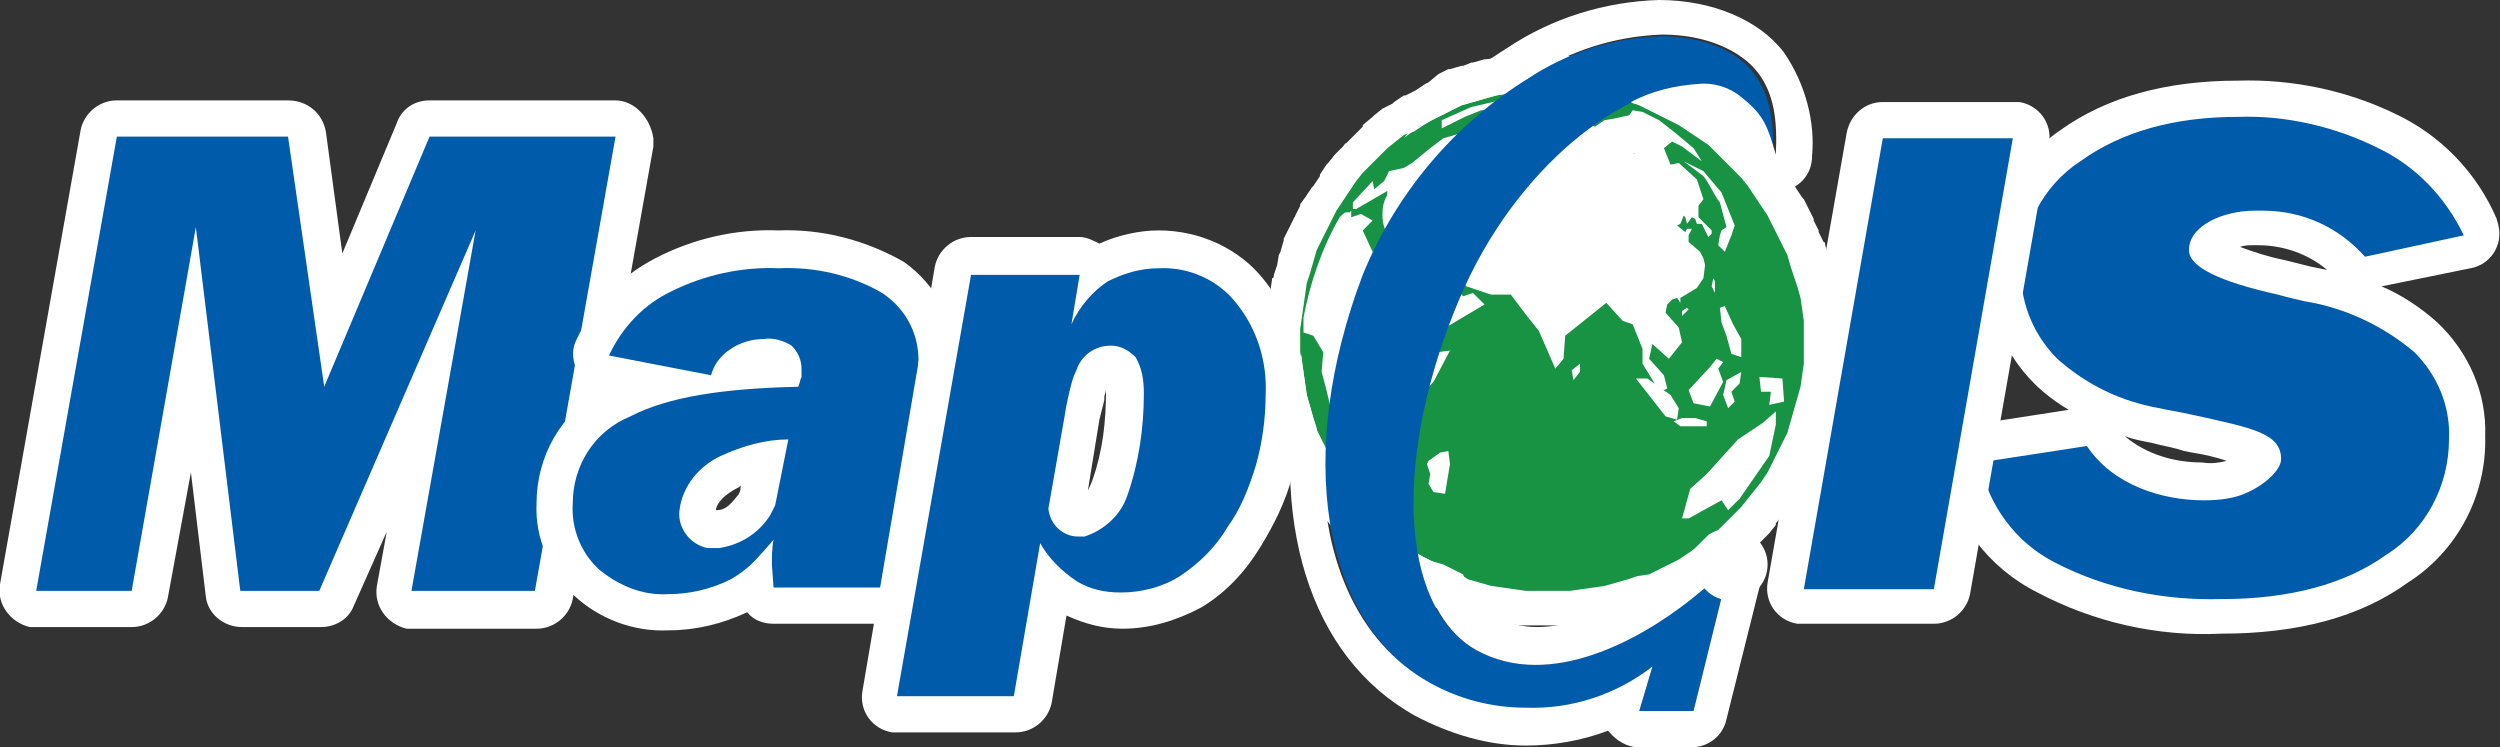 <?xml version="1.0" encoding="utf-8"?>
<!-- Generator: Adobe Illustrator 25.0.0, SVG Export Plug-In . SVG Version: 6.00 Build 0)  -->
<svg version="1.1" id="图层_1" xmlns="http://www.w3.org/2000/svg" xmlns:xlink="http://www.w3.org/1999/xlink" x="0px" y="0px"
	 viewBox="0 0 151.9 45.4" style="enable-background:new 0 0 151.9 45.4;" xml:space="preserve">
<rect x="0" y="0" width="151.9" height="45.4" fill="#333333" stroke="none"/>
<style type="text/css">
	.st0{fill:#FFFFFF;}
	.st1{fill-rule:evenodd;clip-rule:evenodd;fill:#005BAB;}
	.st2{fill-rule:evenodd;clip-rule:evenodd;fill:#189243;}
</style>
<g>
	<circle class="st0" cx="93" cy="19.3" r="11.8"/>
	<path class="st1" d="M25,37c-0.3,0-0.6-0.2-0.8-0.4C24,36.4,23.9,36,24,35.7l2.2-12.5l-5.7,13.1c-0.2,0.4-0.6,0.7-1,0.7h-4.9
		c-0.6,0-1-0.4-1.1-1l-1.8-14.8L9.1,36.1C9,36.6,8.5,37,8,37H2.2c-0.3,0-0.6-0.1-0.8-0.4c-0.2-0.2-0.3-0.6-0.2-0.9L6,8.2
		c0.1-0.5,0.5-0.9,1.1-0.9h10.4c0.6,0,1,0.4,1.1,1l1.6,11.3L25.1,8c0.2-0.4,0.6-0.7,1-0.7h11.3c0.3,0,0.6,0.2,0.8,0.4
		c0.2,0.2,0.3,0.6,0.2,0.9l-4.9,27.5c0,0.5-0.5,0.9-1,0.9H25z"/>
	<path class="st0" d="M37.4,8.3L37.4,8.3 M37.4,8.3l-4.9,27.6H25L28.9,14l-9.5,21.9h-4.8l-2.7-22.1L8,35.9H2.2L7.1,8.3h10.4
		l2.2,15.2l6.4-15.2H37.4 M37.4,6.1H26.1c-0.9,0-1.7,0.5-2,1.4l-3.3,7.9l-1-7.4c-0.2-1.1-1.1-1.9-2.3-1.9H7.1c-1.1,0-2,0.8-2.2,1.8
		L0,35.5c-0.2,1.2,0.6,2.3,1.8,2.6c0.1,0,0.3,0,0.4,0H8c1.1,0,2-0.8,2.2-1.8l1.4-7.6l0.9,7.5c0.1,1.1,1.1,1.9,2.2,1.9h4.8
		c0.9,0,1.7-0.5,2-1.3l2-4.5l-0.6,3.3c-0.2,1.2,0.6,2.3,1.8,2.6c0.1,0,0.3,0,0.4,0h7.5c1.1,0,2-0.8,2.2-1.8l4.9-27.5
		c0-0.2,0-0.3,0-0.5C39.5,7.1,38.5,6.1,37.4,6.1L37.4,6.1L37.4,6.1z"/>
	<path class="st1" d="M134.9,37.5c-3.7,0.1-7.3-0.7-10.6-2.4c-2.7-1.4-4.6-3.9-5.2-6.9c-0.1-0.3,0-0.6,0.2-0.8
		c0.2-0.2,0.4-0.4,0.7-0.5l6.6-1h0.2c0.4,0,0.7,0.2,0.9,0.5c1.4,2.1,4.1,2.8,6.2,2.8c0.8,0,1.6-0.1,2.3-0.4c0.5-0.2,1-0.6,1.4-1
		c-0.1-0.5-1.3-0.8-3.9-1.4l-0.5-0.1c-0.6-0.1-1.2-0.2-1.6-0.3H131c-2.5-0.5-4.8-1.6-6.7-3.3c-1.6-1.6-2.5-3.7-2.5-6
		c-0.1-3.1,1.5-6,4-7.7c2.6-2,6-2.9,10.2-2.9c3.1-0.1,6.2,0.6,9,2c2.5,1.2,4.5,3.3,5.7,5.8c0.1,0.3,0.1,0.6-0.1,0.9
		c-0.2,0.3-0.4,0.5-0.7,0.6l-6.1,1.3h-0.2c-0.3,0-0.7-0.2-0.9-0.4c-1.1-1.5-2.9-2.2-5.4-2.4c-0.1,0-0.3,0-0.4,0
		c-1.5,0-2.9,0.7-2.9,1.4l0,0c0,0,0.6,0.7,4.6,1.7l0.8,0.2l0.8,0.2c2.6,0.5,5.1,1.6,7.2,3.4c1.7,1.6,2.6,3.8,2.5,6.1
		c0,3.2-1.6,6.2-4.2,7.9C142.9,36.6,139.3,37.5,134.9,37.5z"/>
	<path class="st0" d="M136,7.1c2.9-0.1,5.9,0.6,8.5,1.9c2.3,1.1,4.1,3,5.2,5.3l-6,1.3c-1.6-1.8-3.8-2.8-6.2-2.8c-0.2,0-0.3,0-0.5,0
		c-1.9,0-4,0.9-4,2.4c0,1,1.8,1.9,5.4,2.7c0.7,0.2,1.2,0.3,1.6,0.4c2.5,0.4,4.8,1.5,6.7,3.1c1.4,1.4,2.2,3.3,2.1,5.3
		c0,2.8-1.4,5.5-3.8,7c-2.5,1.8-5.9,2.7-10,2.7c-3.5,0.1-7-0.6-10.1-2.2c-2.4-1.2-4.1-3.5-4.6-6.1l6.5-1c1.6,2.4,4.6,3.3,7.1,3.3
		c0.9,0,1.9-0.1,2.7-0.5c0.9-0.4,2-1.3,2-2c0-1.6-1.8-1.9-5.4-2.7c-0.9-0.2-1.6-0.3-2-0.4c-2.3-0.4-4.4-1.4-6.2-3
		c-1.4-1.4-2.2-3.3-2.2-5.2c0-2.7,1.3-5.3,3.6-6.8C128.9,8,132.1,7.1,136,7.1 M136,4.9c-4.4,0-8,1-10.8,3c-2.8,1.9-4.5,5.2-4.4,8.6
		c0,2.6,1,5,2.8,6.8c0.6,0.6,1.4,1.2,2.1,1.6l-5.8,0.9c-0.6,0.1-1.1,0.4-1.4,0.9s-0.5,1.1-0.4,1.7c0.6,3.3,2.7,6.1,5.7,7.6
		c3.4,1.8,7.3,2.7,11.2,2.5c4.6,0,8.4-1,11.3-3.1c3-1.9,4.8-5.3,4.7-8.9c0.1-2.6-1-5.1-2.9-6.9c-1-0.9-2.2-1.7-3.4-2.2l5.4-1.1
		c1.2-0.2,2-1.4,1.7-2.6c0-0.1-0.1-0.3-0.1-0.4c-1.2-2.8-3.4-5.1-6.2-6.4C142.6,5.5,139.3,4.8,136,4.9L136,4.9z M136.1,15
		c0.3-0.1,0.5-0.1,0.8-0.1h0.3c1.5,0,3,0.5,4.2,1.5l-1-0.2l-0.8-0.2l-0.8-0.2C137.8,15.6,136.9,15.3,136.1,15L136.1,15z M133.8,28.1
		c-1.7,0-3.4-0.5-4.7-1.6c0.5,0.2,1.1,0.3,1.6,0.4l0.4,0.1c0.4,0.1,1,0.2,1.6,0.4l0.5,0.1c0.7,0.1,1.5,0.3,2.1,0.5
		C134.9,28.1,134.4,28.2,133.8,28.1z"/>
	<path class="st2" d="M89.9,16c-0.1,0-0.2,0-0.3-0.1l-0.9-0.3c-0.5-0.2-0.9-0.7-0.7-1.3l0.2-0.8l0.3-1.3c0.1-0.5,0.6-0.9,1.1-0.9
		h0.8c0.3,0,0.6,0.1,0.8,0.4c0.2,0.3,0.3,0.6,0.2,0.9L91,14.3v0.6c0,0.4-0.1,0.7-0.4,0.9C90.4,15.9,90.1,16,89.9,16z"/>
	<path class="st0" d="M90.2,12.5L90.2,12.5 M90.2,12.5l-0.3,1.6v0.8L89,14.6l0.2-0.8l0.3-1.3H90.2 M90.1,10.3h-0.8
		c-1,0-1.9,0.7-2.2,1.8L87,13.4l-0.2,0.7c-0.2,1.1,0.4,2.2,1.5,2.6l0.9,0.3c1.2,0.4,2.4-0.3,2.8-1.4c0.1-0.2,0.1-0.5,0.1-0.7v-0.5
		l0.2-1.3c0-0.2,0.1-0.3,0.1-0.5C92.4,11.3,91.4,10.3,90.1,10.3C90.2,10.3,90.2,10.3,90.1,10.3L90.1,10.3z"/>
	<path class="st2" d="M93.5,37h-0.7h-0.1l-1.4-0.2l-0.7-0.1L90,36.5l-0.7-0.2L88.5,36l-1.3-0.5h-0.1l-1.2-0.7l-0.6-0.4L84.7,34
		l-0.6-0.4L83.5,33l-1-0.9L82.4,32l-0.5-0.5L81,30.4l-0.4-0.6l-0.4-0.7l-0.7-1.2c0,0,0-0.1-0.1-0.1L79,26.5l-0.3-0.7v-0.1L78.5,25
		l-0.2-0.6v-0.1l-0.1-0.7l-0.1-0.8L78,21.4v-0.1V20v-0.1l0.1-1.3l0.1-0.7l0.1-0.7v-0.1l0.2-0.6l0.2-0.6v-0.1l0.2-0.7l0.6-1.3
		l0.4-0.7l0.3-0.6l0.4-0.6l0.4-0.6l0.4-0.6l0.9-1.1l0.1-0.1l1-0.9L84,8l0.6-0.4l0.6-0.4l0.7-0.4L87.1,6h0.1l1.2-0.5l0.7-0.3L89.9,5
		l0.7-0.2l0.8-0.2l0.6,0l0.7-0.1h0.8h1.4h0.7l1.5,0.2l0.7,0.1L98.5,5l0.7,0.2l0.7,0.3l1.3,0.5l0.7,0.4l0.6,0.3l0.6,0.4l1.2,0.8
		l0.1,0.1l0.5,0.5l1,1l0.1,0.1l0.9,1l0.1,0.1l0.4,0.6l0.4,0.5l0.1,0.1l0.4,0.6l0.7,1.2l0.3,0.7l0.3,0.7v0.1l0.4,1.3l0.2,0.7l0.2,0.7
		l0.1,0.8l0.1,0.8l0.1,1.4V21l-0.1,1.4l-0.1,0.7l-0.1,0.7v0.1l-0.3,1.3l-0.4,1.4v0.1l-0.3,0.6l-0.3,0.7l-0.4,0.6l-0.3,0.6l-0.4,0.7
		l-0.1,0.1l-0.4,0.6l-0.4,0.5l-0.5,0.6l-0.5,0.6L106,32l-1,0.9l-0.6,0.5l-0.1,0.1l-1.1,0.8l-0.6,0.4l-0.7,0.4l-0.7,0.3L100,36
		l-0.7,0.2l-0.7,0.2l-0.7,0.2l-0.7,0.2L95.8,37h-0.1H95H93.5z M104.7,29.2c0.1,0,0.2,0,0.4,0.1l1.3-1.9l0,0L104.7,29.2z M84.2,29.2
		l0.1-0.1l0.1-0.1v-0.5c0-0.2,0.1-0.4,0.2-0.6l0.3-0.4l-0.1-0.7l-0.3-1.3c-0.1-0.4,0-0.7,0.3-1l1.7-1.8l0,0
		c-0.3-0.1-0.6-0.3-0.8-0.6l-0.2-0.5l-0.3-0.7l-0.6-1.3c-0.1-0.1-0.1-0.3-0.1-0.4l-0.2-2.5c-0.1,0-0.1-0.1-0.1-0.1L84,16.5
		c-0.2,0.1-0.4,0.2-0.6,0.1c-0.1,0-0.2,0-0.3,0c-0.3-0.1-0.6-0.3-0.7-0.7L82,14.8c-0.7,1.5-1.2,3.1-1.6,4.7l0,0
		c0.2,0.1,0.4,0.3,0.5,0.5l0.6,1c0.1,0.2,0.2,0.4,0.1,0.6l-0.1,1c0.3,1.3,0.6,2.5,0.9,4L84.2,29.2z M92.2,16.8
		c0.4,0,0.7,0.2,0.9,0.5l0.9,1.2l0.8,1l0.1,0.2l2.5-2c0.5-0.4,1.1-0.3,1.5,0.1l0.7,0.9l0.3,0.1c0.2,0.1,0.4,0.2,0.5,0.3
		c0-0.1,0-0.1,0-0.2l0.1-0.5c0.1-0.2,0.2-0.3,0.3-0.5l0.3-0.3c0.2-0.2,0.4-0.3,0.6-0.3l0.4-0.1l0.5-0.3l0.1-0.3l0.1-0.5V16v0
		l-0.6-0.5c-0.2-0.2-0.3-0.4-0.3-0.7l-0.2-0.2c-0.3-0.2-0.5-0.6-0.4-1c0-0.3,0.1-0.5,0.3-0.7v-0.1c0.1-0.3,0.4-0.6,0.7-0.7
		c0.1,0,0.1,0,0.2,0c0-0.1,0-0.1,0.1-0.2l-0.1-0.4L102,11l0,0c-0.5,0-0.8-0.3-1-0.7l-0.4-1c-0.1-0.3-0.1-0.7,0.1-1l-0.2-0.1L99.8,8
		c-0.1,0.1-0.2,0.1-0.4,0.2l-0.9,0.2l-0.6,0.1l-0.7,0.2c-0.1,0-0.2,0-0.3,0.1c-0.2,0-0.4-0.1-0.6-0.2l-0.1-0.1L96,8.4L95.1,9
		c-0.2,0.1-0.4,0.2-0.6,0.2h-0.1h-0.3L94,9.3c-0.2,0.2-0.5,0.3-0.7,0.3H92c-0.2,0.3-0.5,0.4-0.9,0.4H91c-0.4,0-0.8-0.3-0.9-0.6
		L89.9,9l-1.8,0.6L87.5,10l-1.1,0.9c0,0-0.1,0.1-0.2,0.1l-0.5,0.3c-0.1,0.1-0.2,0.1-0.3,0.1h-0.1c0.1,0.2,0.1,0.4,0.1,0.6l-0.1,1
		l0.2,0.1l0.2,0.1c0.5,0.2,1,0.5,1.4,0.9s0.4,1,0.1,1.4l-0.5,0.8v0.1l0.6,2.9l0.9-0.5l-0.9-1.1c-0.3-0.3-0.3-0.8-0.1-1.1l0.2-0.5
		c0.2-0.3,0.5-0.6,0.8-0.6h0.2c0.3,0,0.6,0.1,0.8,0.4l0.8,0.9l1.1,0.3L92.2,16.8z"/>
	<path class="st0" d="M94.9,5.5h0.7l0.7,0.1L97,5.7l0.7,0.1L98.3,6L99,6.2l0.6,0.2l0.6,0.3l0.6,0.3l0.6,0.3l0.6,0.3l0.6,0.4l0.6,0.4
		l0.6,0.4l0.5,0.5l0.5,0.5l0.5,0.5l0.5,0.5l0.4,0.5l0.4,0.6l0.4,0.6l0.4,0.6l0.3,0.6l0.3,0.6l0.3,0.6l0.3,0.6l0.2,0.7l0.2,0.6
		l0.2,0.6l0.2,0.7l0.1,0.7l0.1,0.7V20v0.7v0.7v0.7l-0.1,0.7l-0.1,0.7l-0.2,0.7l-0.2,0.7l-0.2,0.7l-0.2,0.7l-0.3,0.6l-0.3,0.6
		l-0.3,0.6l-0.3,0.6l-0.4,0.6l-0.4,0.5l-0.4,0.5l-0.4,0.5l-0.5,0.5l-0.5,0.5l-0.5,0.5l-0.5,0.5l-0.6,0.4l-0.6,0.4L102,34l-0.6,0.3
		l-0.6,0.3l-0.6,0.3L99.5,35l-0.6,0.2l-0.7,0.2l-0.7,0.2l-0.7,0.1l-0.7,0.1l-0.7,0.1h-0.7h-1.3h-0.7L92,35.8l-0.7-0.1l-0.7-0.1
		l-0.7-0.2l-0.7-0.2L88.9,35l-0.6-0.3l-0.6-0.3L87,34.1l-0.6-0.3l-0.6-0.4L85.3,33l-0.5-0.4l-0.5-0.5l-0.5-0.5l-0.5-0.5l-0.5-0.5
		l-0.4-0.5L82,29.6l-0.4-0.5l-0.4-0.6l-0.3-0.6l-0.3-0.6l-0.3-0.6L80,26.1l-0.2-0.7l-0.2-0.7L79.4,24l-0.1-0.7l-0.1-0.7l-0.1-0.7
		L79,21.4V20l0.1-0.7l0.1-0.7l0.1-0.7l0.1-0.7l0.2-0.6l0.2-0.7l0.2-0.7l0.3-0.6l0.3-0.6l0.3-0.6l0.3-0.6l0.4-0.6l0.4-0.6l0.4-0.6
		l0.4-0.5l0.5-0.5l0.5-0.5L84.3,9l0.5-0.4l0.5-0.4L85.9,8l0.6-0.4L87,7.3L87.6,7l0.6-0.3l0.6-0.3l0.7-0.2L90.2,6l0.7-0.2l0.7-0.1
		l0.7-0.1L93,5.5h0.7L94.9,5.5 M87.6,7.8L89,7.1l1-0.4l2-0.2l0.6-0.3l0.9-0.4L92,5.9l-2.6,0.6l-1.8,0.8V7.8 M96.9,7.7l-0.3-0.2
		l-0.9-0.3L94.5,8l-0.7-0.1l-0.5,0.5h-1.9l-0.3,0.4l-0.5-1h-0.8l-2.1,0.6L86.9,9l-1.1,0.9l-0.5,0.3l-0.9,0.2L84.1,11l-0.6,0.5
		L83.4,11l-1.2,1.3v0.4h0.2l1.9-1.1l-0.2,1.9L85,14c0.5,0.2,1,0.5,1.4,0.8l-0.6,0.9l-0.9-0.1l-0.8-0.8l-0.7,0.5L82.8,14l0.6-0.6
		L82.7,13l-0.6,0.2v-0.4L82,12.9c-0.1,0-0.1,0-0.2,0s-0.2,0.1-0.4,0.3c-1.1,1.9-1.8,4-2.2,6.1v0.9l0.6,0.2l0.6,1l-0.1,1.2
		c0.4,1.4,0.7,2.8,0.9,4.2l2.5,4l0.8,0.3l0.4-0.2l0.2-0.7v-0.5l0.2-0.4v-0.8l0.5-0.8l-0.1-1.2l-0.4-1.4l1.8-1.9l1-1.9l-1.6,0.2
		L86.3,21l-0.4-0.8l-0.6-1.3l-0.2-2.6l0.4,0.2l0.6,3.5l0.4,0.7l3.7-2.2l-0.7-0.7L88.9,18l-1-1.2l0.2-0.5l1,1.1l1.5,0.5h1.2l0.9,1.2
		l0.8,1l1,2.3l0.5-0.6l0.1-1.4l2.5-2l1,1.1l0.6,0.2l0.6,1.5v0.9l0.8,1.3l0.5,0.3l0.2-0.1l-0.2-0.8l-0.9-1l0.2-0.9l1,0.9l0.8-1
		l-0.2-0.9l-0.8-0.9l0.1-0.5l0.3-0.3l0.3-0.1l0.2,0.3v-0.3l1-0.6l0.4-0.6l0.1-0.8l-0.1-0.4l-0.2-0.4l-0.7-0.6v-0.4l0.2-0.4h-0.3
		l-0.1,0.2l-0.5-0.4l0.2-0.1l0.2-0.5l0.1,0.1l0.1,0.4l0.3-0.4l0.2,0.1l0.1,0.3h0.3l0.4,0.8l0.2-0.2V14l-0.8-0.8v-0.7l0.3-0.4
		l-0.4-1.2l-1.1-1l-0.5,0.1l-0.4-1l0.5-0.4l0.6,0.3l1.2,0.9L102.9,9l-1.2-1l-0.9-0.7l-1-0.5l-0.6-0.1L99,7l-0.9,0.2l-0.6,0.1
		L96.9,7.7 M104.8,15.3l0.4-1l0.2-0.6l-0.8-2l-1.1-1.3l-1.2-0.6l1.2,0.9c0.4,0.5,0.6,1.1,1,1.6l0.4,1.5l-0.3,0.2l-0.1,0.3l-0.1,0.6
		L104.8,15.3 M104.2,17.8v-0.7l-0.1-0.2l-0.1,0.5L104.2,17.8 M105.8,21.7v-1.1l-0.5-0.9l-0.5-1.1l-0.3,0.1l0.1,0.9l0.3,0.8l0.3,1.1
		L105.8,21.7 M102.2,19.2l0.4-0.4l-0.1-0.1l-0.3,0.2V19.2 M103.9,24.7l0.8-1.5l-0.3-0.8l0.3-0.4l-0.4-0.2l-0.4,0.5l-1.3,1.4l0.3,0.8
		L103.9,24.7 M95.6,23.1l0.4-0.5v-0.5l-0.5,0.4L95.6,23.1 M105,24.8l0.4-0.4l-0.2-0.6l0.5-0.5l0.1-0.7l-0.9,0.5l-0.2,0.9L105,24.8
		 M107,23.8h0.6l-0.1,0.8l0.9-0.2l-0.1-1.4l-1.4-0.1L107,23.8 M101.9,25.5l0.1-0.7l-0.5-0.8l-1.4-1h-0.7l1.8,2.3L101.9,25.5
		 M102.6,31.5l2-1.1L105,31l0.7-0.7l1.8-2.6l0.4-1.9V25l-0.8,0.7l-1.5,1l-1.9,2.1l-1,0.9l-0.5,1.8H102.6 M102.1,25.9h1.6v-0.3
		l-0.7-0.2h-0.8l-0.5,0.2L102.1,25.9 M87.8,30l0.3-1.8L88,27.4l-0.5,0.1L86.8,28l-0.1,0.2l0.2,0.6l-0.1,0.6l0.3,0.5L87.8,30
		 M94.9,3.3h-1.5h-0.7h-0.2l-0.7,0.1l-0.7,0.1H91l-0.7,0.1h-0.1l-0.7,0.2h-0.1L88.9,4h-0.1l-0.7,0.2H88l-0.6,0.3L86.8,5l-0.2,0.1
		L86,5.5l-0.6,0.3h-0.1l-0.6,0.4l-0.1,0.1L84,6.6l0,0L83.5,7l-0.1,0.1l-0.6,0.5c0,0,0,0,0,0.1l-0.5,0.5l-0.5,0.5
		c-0.1,0-0.1,0.1-0.2,0.2l-0.5,0.5l-0.4,0.5L80.6,10l-0.4,0.6c0,0,0,0,0,0.1l-0.4,0.6l-0.1,0.1L79.3,12L79,12.4v0.1l-0.3,0.6
		c0,0.1-0.1,0.1-0.1,0.2l-0.3,0.6L78,14.5v0.1l-0.2,0.7l-0.1,0.2l-0.1,0.6l-0.2,0.6c0,0.1,0,0.2-0.1,0.2l-0.1,0.7v0.1l-0.1,0.7v0.1
		L77,19.2l0,0.6c-0.1,0.1-0.2,0.1-0.3,0.2v1.4c0,0.1,0,0.1,0,0.2l0.1,0.7l0.1,0.7v0.1l0.1,0.7v0.1l0.1,0.7c0,0.1,0,0.1,0,0.2
		l0.2,0.6l0.2,0.6l0.1,0.2l0.2,0.7V27l0.3,0.6l0.3,0.6c0,0.1,0.1,0.1,0.1,0.2l0.3,0.6l0.3,0.6c0,0,0,0.1,0.1,0.1l0.4,0.6
		c0,0,0,0.1,0.1,0.1l0.4,0.6l0.1,0.1l0.4,0.5l0.4,0.5v0.1l0.5,0.5l0.2,0.2l0.5,0.5l0.5,0.5l0,0l0.5,0.5l0.1,0.1l0.5,0.4l0,0l0.6,0.4
		l0.1,0.1l0.6,0.4H85l0.6,0.3l0.6,0.3l0.2,0.1l0.6,0.3l0.6,0.3h0.1l0.7,0.2h0.1l0.7,0.2h0.1l0.7,0.2h0.1l0.7,0.1h0.1l0.7,0.1
		l0.7,0.1h0.5h0.7H95h0.7h0.2l0.7-0.1l0.7-0.1h0.1l0.7-0.1h0.1l0.6,0.1h0.1l0.7-0.2h0.1l0.6-0.2h0.1l0.6-0.3l0.6-0.3l0.2-0.1
		l0.6-0.3l0.6-0.3l0.1-0.1l0.6-0.4h0.1l0.6-0.4l0.6-0.4l0.2-0.1l0.5-0.5l0,0l0.5-0.5l0.5-0.5c0.1,0,0.1-0.1,0.2-0.2l0.5-0.5l0.1-0.1
		l0.4-0.5v-0.1l0.4-0.5l0.4-0.5c0-0.1,0.1-0.1,0.1-0.2l0.4-0.6l0.1-0.2l0.3-0.5l0.3-0.5l0.1-0.1l0.3-0.6V28l0.3-0.6
		c0-0.1,0.1-0.1,0.1-0.2l0.4-0.9l0.2-0.7v-0.1l0.2-0.7l0.2-0.7c0-0.1,0-0.1,0-0.2l0.1-0.7v-0.1l0.1-0.7v-0.1v-0.7v-0.7v-0.2V20v-0.7
		v-0.1l-0.1-0.7v-0.1l-0.1-0.6c0-0.1,0-0.1,0-0.2l-0.2-0.7l0,0l-0.2-0.6v-0.1l-0.2-0.7l-0.2-0.6c0-0.1,0-0.2-0.1-0.2l-0.3-0.6V14
		l-0.3-0.6v-0.1l-0.3-0.6l-0.3-0.6l-0.1-0.1l-0.4-0.6c0-0.1-0.1-0.1-0.1-0.2l-0.4-0.5L108,9.9c0-0.1-0.1-0.1-0.1-0.2l-0.4-0.5
		L107,8.7c0-0.1-0.1-0.1-0.2-0.2L106.3,8l-0.5-0.5v0.1l-0.5-0.5L105.1,7l-0.6-0.4L104,6.2h-0.2l-0.6-0.4l-0.1-0.1l-0.6-0.3L101.8,5
		h-0.2L101,4.8l-0.6-0.3h-0.1l-0.6-0.2h-0.1l-0.7-0.2L98.8,4l-0.7-0.2H98l-0.7-0.1h-0.1l-0.7-0.1l-0.7-0.1h-0.2L94.9,3.3L94.9,3.3z
		 M98.2,9.5l0.6-0.1l0.5-0.1c0,0.1,0.1,0.2,0.1,0.4l0.4,1c0.2,0.5,0.6,0.9,1.1,1.2c-0.1,0.2-0.2,0.3-0.3,0.5
		c-0.2,0.3-0.4,0.7-0.4,1.1c-0.1,0.8,0.2,1.5,0.8,2c0.1,0.3,0.3,0.6,0.5,0.8c-0.4,0.1-0.7,0.3-1,0.6l-0.3,0.3l-0.2,0.2l-0.2-0.2
		c-0.4-0.5-1-0.8-1.7-0.8c-0.5,0-1,0.2-1.4,0.5l-1.6,1.3L94.9,18l-0.8-1.2c-0.4-0.6-1.1-0.9-1.8-0.9h-0.8l-0.6-0.2L90.3,15
		c-0.4-0.5-1-0.7-1.7-0.7l0,0c-0.1-0.3-0.3-0.6-0.6-0.9c-0.4-0.4-0.9-0.7-1.4-1v-0.3l0.2-0.1l0.3-0.2l1-0.8l0.4-0.3l0.8-0.2
		c0.4,0.4,0.9,0.7,1.5,0.8h0.1c0.5,0,0.9-0.1,1.3-0.4h0.9l0,0c0.5,0,0.9-0.1,1.3-0.4c0.4,0,0.8-0.1,1.1-0.3L96,9.6
		c0.3,0.1,0.6,0.2,0.9,0.2c0.2,0,0.5,0,0.7-0.1L98.2,9.5L98.2,9.5z M81.6,18.8c0.1-0.6,0.3-1.2,0.5-1.8c0.2,0.1,0.4,0.3,0.6,0.3
		s0.3,0.1,0.5,0.1l0.1,1.6c0,0.3,0.1,0.5,0.2,0.8l0.6,1.3l0.3,0.7l0.2,0.4c0.1,0.1,0.1,0.2,0.2,0.3l-0.9,1c-0.4,0.4-0.6,0.9-0.6,1.4
		c-0.2-0.9-0.4-1.8-0.6-2.7l0.1-0.8c0-0.4-0.1-0.9-0.3-1.3l-0.6-1C81.8,19.1,81.7,19,81.6,18.8L81.6,18.8z"/>
	<path class="st2" d="M87.8,14.7c-0.1,0-0.2,0-0.2,0l-1-0.2l-0.8-0.2c-0.5-0.1-0.8-0.6-0.8-1c0-0.3,0.1-0.5,0.2-0.7l0.6-0.8
		c0.1-0.2,0.3-0.3,0.4-0.4l0.5-0.2c0.1-0.1,0.3-0.1,0.5-0.1h0.2l0.9,0.2c0.5,0.1,0.9,0.5,0.9,1.1v1c0,0.3-0.1,0.5-0.3,0.7l-0.3,0.4
		C88.4,14.5,88.1,14.7,87.8,14.7z"/>
	<path class="st0" d="M87.2,12l0.9,0.2v1l-0.3,0.4l-1-0.2l-0.7-0.2V13l0.6-0.8L87.2,12 M87.2,9.8c-0.3,0-0.6,0.1-0.9,0.2l-0.5,0.2
		c-0.3,0.2-0.6,0.4-0.8,0.7l-0.6,0.8C84.1,12.1,84,12.5,84,13v0.1c0,1,0.6,1.8,1.6,2.1l0.7,0.2h0.2l1,0.2c0.2,0,0.3,0.1,0.5,0.1
		c0.7,0,1.3-0.3,1.7-0.8l0.3-0.4c0.3-0.4,0.5-0.9,0.5-1.4v-1c0-1-0.8-1.9-1.8-2.1l-0.9-0.2C87.4,9.9,87.3,9.9,87.2,9.8L87.2,9.8z"/>
	<path class="st1" d="M100.9,2.2c-2.9,0.1-5.7,1-8.1,2.6c-4.5,2.8-8,7-10,11.9c-4.1,10.8-2.6,21.1,4.2,24.9c1.8,1,3.7,1.5,5.8,1.5
		c2.8,0,5.4-0.9,7.6-2.6l-0.8,2.7h3.3l2.2-8.9c-2.5,2.5-7.3,6.1-11.8,6.1c-1.2,0-2.5-0.3-3.6-0.9c-4.8-2.7-5-12-1-21.4
		c3.4-8,10-12.9,14.3-12.9c0.9,0,1.9,0.3,2.6,0.8c1.4,1.1,1.6,1.8,2.1,3.5c0.1-2-0.1-3.6-1.1-5S103.5,2.2,100.9,2.2z"/>
	<path class="st1" d="M105.1,35.4c-0.6,0-1.1-0.5-1.1-1.1s0.5-1.1,1.1-1.1s1.1,0.5,1.1,1.1C106.3,34.9,105.8,35.4,105.1,35.4
		L105.1,35.4z"/>
	<path class="st0" d="M105.2,34.3L105.2,34.3L105.2,34.3L105.2,34.3 M105.2,32.1c-1.2,0-2.2,1-2.2,2.2c0,1.2,1,2.2,2.2,2.2
		s2.2-1,2.2-2.2C107.4,33.1,106.4,32.1,105.2,32.1L105.2,32.1z"/>
	<path class="st1" d="M40.5,37.3c-1.8,0.1-3.6-0.6-5-1.8c-1.3-1.2-2-3-1.9-4.8c-0.1-2.7,1.5-5.2,4-6.3c0.8-0.4,1.7-0.8,2.5-1
		l-3.4-0.7c-0.3-0.1-0.6-0.3-0.8-0.6c-0.2-0.3-0.2-0.7,0-1c0.9-2,2.4-3.5,4.3-4.5c2.2-1.1,4.6-1.6,7-1.5c2.4-0.1,4.9,0.5,7,1.7
		C56,18,57.1,20,57,22.1c0,0.3,0,0.6,0,0.9v0.2c0,0.3-0.1,0.6-0.1,0.9l-1.3,7.3c-0.1,0.3-0.2,1.5-0.2,1.5l0,0c0,0.3,0,0.6,0,0.9
		l0.2,1.7c0,0.3-0.1,0.6-0.3,0.8c-0.2,0.2-0.5,0.4-0.8,0.4h-7.3c-0.6,0-1-0.4-1.1-1v-0.2c-0.3,0.2-0.6,0.4-0.9,0.6
		C43.7,37,42.1,37.3,40.5,37.3z M46.5,28c-0.8,0.1-1.5,0.4-2.2,0.7c-1.3,0.7-1.9,1.4-2,2.3c0,0.3,0,0.6,0.2,0.8s0.5,0.3,0.8,0.3l0,0
		c0.1,0,0.1,0,0.2,0c1-0.1,1.9-0.7,2.4-1.6c0-0.1,0.1-0.2,0.1-0.2c0.1-0.4,0.2-0.8,0.2-1.2l0.1-0.3L46.5,28z M46.4,21.8
		c-0.5,0-1,0.1-1.4,0.4c-0.2,0.1-0.4,0.3-0.6,0.5c0.9-0.1,1.9-0.1,3-0.2l0,0c0-0.4-0.1-0.5-0.2-0.5C47,21.8,46.7,21.8,46.4,21.8
		L46.4,21.8z"/>
	<path class="st0" d="M47.3,16.3c2.2-0.1,4.4,0.4,6.3,1.5c1.5,1,2.3,2.6,2.2,4.4c0,0.2,0,0.5,0,0.7c0,0.3-0.1,0.7-0.1,1.1l-1.3,7.3
		c-0.1,0.6-0.2,1.1-0.2,1.5s-0.1,0.8-0.1,1.1l0.2,1.8H47l-0.1-1.4c0-0.4,0-1,0.1-1.5c-0.1,0.1-0.6,0.7-0.8,0.9
		c-0.5,0.6-1.1,1.1-1.8,1.5c-1.2,0.6-2.5,0.9-3.8,0.9c-1.5,0.1-3-0.5-4.2-1.5c-1.1-1-1.7-2.5-1.6-4c0-2.3,1.3-4.4,3.5-5.3
		c2.3-1.2,5.7-1.7,10.2-1.8c0.1-0.2,0.1-0.4,0.2-0.6c0-0.2,0-0.3,0-0.5c0-0.5-0.2-1-0.6-1.4c-0.5-0.3-1.1-0.5-1.7-0.4
		c-0.7,0-1.4,0.2-2,0.6s-1,0.9-1.2,1.6L37,21.6c0.8-1.7,2.1-3.1,3.8-3.9C42.8,16.7,45.1,16.2,47.3,16.3 M47.9,26.7
		c-1.4,0-2.8,0.4-4.1,1s-2.3,1.8-2.5,3.2c-0.2,1.1,0.6,2.2,1.7,2.4c0.1,0,0.2,0,0.3,0h0.4c1.3-0.2,2.4-0.9,3.1-2
		c0.1-0.2,0.3-0.6,0.3-0.6c0.1-0.5,0.2-1,0.3-1.5L47.9,26.7 M47.3,14c-2.6-0.1-5.2,0.5-7.5,1.7c-2.1,1.1-3.8,2.8-4.8,5
		c-0.3,0.6-0.2,1.3,0.1,1.9s0.9,1,1.5,1.1c-2.5,1.4-4,4-4,6.9c-0.1,2.1,0.8,4.1,2.3,5.6c1.5,1.4,3.6,2.2,5.7,2.1
		c1.7,0,3.3-0.4,4.8-1.1c0.4,0.5,1,0.7,1.6,0.7h7.3c0.6,0,1.2-0.3,1.6-0.7c0.4-0.5,0.6-1.1,0.6-1.7l-0.2-1.7c0-0.2,0-0.5,0-0.7l0,0
		l0.1-0.5c0-0.3,0.1-0.6,0.2-1l1.3-7.3c0,0,0,0,0-0.1c0.1-0.4,0.1-0.7,0.1-1V23c0-0.3,0-0.7,0-1c0.1-2.4-1.1-4.7-3.1-6.1
		C52.6,14.6,50,13.9,47.3,14z M43.5,31c0-0.2,0.2-0.8,1.4-1.4l0,0l0.1-0.1c0,0.2,0,0.3-0.1,0.5C44.3,30.8,44,31,43.5,31L43.5,31z"/>
	<path class="st1" d="M109.6,36.8c-0.3,0-0.6-0.1-0.8-0.4c-0.2-0.3-0.3-0.6-0.2-0.9l4.8-27.4c0.1-0.5,0.6-0.9,1.1-0.9h7.9
		c0.3,0,0.6,0.2,0.8,0.4c0.2,0.2,0.3,0.6,0.2,0.9l-4.8,27.4c-0.1,0.5-0.6,0.9-1.1,0.9C117.5,36.8,109.6,36.8,109.6,36.8z"/>
	<path class="st0" d="M122.3,8.4l-4.8,27.4h-7.9l4.8-27.4H122.3 M122.3,6.2h-7.9c-1.1,0-2,0.8-2.2,1.9l-4.8,27.3
		c-0.2,1.2,0.6,2.3,1.8,2.5c0.1,0,0.3,0,0.4,0h7.9c1.1,0,2-0.8,2.2-1.8l4.8-27.4c0.2-1.2-0.6-2.3-1.8-2.5
		C122.6,6.2,122.4,6.2,122.3,6.2L122.3,6.2z"/>
	<path class="st1" d="M54.6,43.4c-0.6,0-1.1-0.5-1.1-1.1c0-0.1,0-0.1,0-0.2L58,16.6c0.1-0.5,0.5-0.9,1.1-0.9h6.6
		c0.3,0,0.6,0.1,0.8,0.4c0.1,0.1,0.1,0.2,0.2,0.3l0.1-0.1c1.1-0.7,2.3-1.1,3.6-1.1c2.1-0.1,4.2,0.9,5.6,2.5c1.4,1.8,2.1,4,2,6.3
		c0,1.5-0.2,3.1-0.6,4.6c-0.4,1.4-1,2.8-1.8,4c-0.8,1.4-1.9,2.5-3.2,3.3c-1.3,0.8-2.7,1.2-4.2,1.2s-3-0.5-4.2-1.5l-1.2,7
		c-0.1,0.5-0.5,0.9-1.1,0.9L54.6,43.4z M64.8,30.8c0.2,0.6,0.5,0.6,0.7,0.6l0,0h0.2c0.8-0.3,1.4-1,1.7-1.8c0.6-1.8,0.9-3.8,0.9-5.7
		c0-0.5-0.1-1.1-0.3-1.5c-0.1-0.2-0.4-0.3-0.6-0.2c-0.2,0-0.5,0.1-0.7,0.2s-0.4,0.4-0.4,0.6c-0.1,0.3-0.2,0.6-0.3,0.9V24
		c-0.1,0.5-0.2,0.8-0.3,1.4L64.8,30.8z"/>
	<path class="st0" d="M70.4,16.3c1.8-0.1,3.6,0.7,4.7,2.1C76.4,20,77,22,76.9,24c0,1.4-0.2,2.9-0.6,4.3c-0.4,1.3-0.9,2.6-1.7,3.7
		c-0.7,1.2-1.7,2.2-2.9,3c-1.1,0.7-2.4,1-3.6,1c-1,0-1.9-0.2-2.7-0.7c-0.9-0.6-1.7-1.4-2.2-2.3l-1.6,9.3h-7.1L59,16.7h6.6l-0.5,3
		c0.5-1.1,1.3-2,2.2-2.6C68.3,16.6,69.3,16.3,70.4,16.3 M65.5,32.6h0.4c1.2-0.4,2.2-1.3,2.6-2.5c0.7-2,1-4.1,1-6.2
		c0-0.8-0.1-1.5-0.5-2.2c-0.4-0.4-0.9-0.7-1.5-0.7c-1,0-1.8,0.6-2.1,1.5c-0.2,0.4-0.3,0.8-0.4,1.2c-0.1,0.5-0.2,0.8-0.3,1.5l-1,5.7
		C63.8,31.9,64.6,32.6,65.5,32.6 M65.6,16.8L65.6,16.8 M70.4,14c-1.2,0-2.5,0.3-3.6,0.8c-0.4-0.2-0.8-0.4-1.2-0.4H59
		c-1.1,0-2,0.8-2.2,1.8L52.4,42c-0.2,1.2,0.6,2.3,1.8,2.5c0.1,0,0.3,0,0.4,0h7.1c1.1,0,2-0.8,2.2-1.8l0.9-5.3
		c1.1,0.5,2.2,0.8,3.4,0.8c1.7,0,3.3-0.5,4.8-1.3c1.5-0.9,2.7-2.2,3.6-3.7c0.8-1.3,1.5-2.7,1.9-4.2c0.4-1.6,0.6-3.2,0.6-4.9
		c0.1-2.6-0.7-5.1-2.3-7.1C75.3,15.1,72.9,14,70.4,14z M66.1,29.8l0.7-4.3c0.1-0.4,0.2-0.8,0.3-1.2v-0.2c0-0.1,0.1-0.3,0.1-0.4v0.1
		c0,1.8-0.2,3.6-0.8,5.3C66.3,29.4,66.2,29.6,66.1,29.8L66.1,29.8z"/>
	<path class="st0" d="M105.2,32.1H105c-0.4,0-0.9,0.2-1.2,0.4l-0.2,0.2l0,0l0,0c-2.5,2.6-6.8,5.4-10.2,5.4c-0.9,0-1.7-0.2-2.5-0.6
		c-1-0.6-1.7-1.5-2-2.6l-0.6-0.3l-0.6-0.3L87,34.1l-0.6-0.3l-0.2-0.1c0.5,2.7,1.7,4.8,3.5,5.8c1.1,0.6,2.3,0.9,3.6,0.9
		c4.5,0,9.3-3.5,11.8-6.1l-2.2,8.9h-3.3l0.8-2.7c-2.2,1.7-4.9,2.6-7.7,2.5c-2,0-4-0.5-5.8-1.5c-4.5-2.5-6.7-7.8-6.5-14.1v-0.1
		l-0.3-0.6L80,26l-0.2-0.6l-0.2-0.7L79.4,24l-0.1-0.7l-0.1-0.7l-0.1-0.7v-0.4c-2.1,10,0.4,18.4,6.9,22c2.1,1.1,4.4,1.8,6.7,1.8
		c1.7,0,3.4-0.3,5-0.9l0.1,0.1c0.4,0.5,1.1,0.9,1.7,0.9h3.3l0,0c1,0,1.9-0.7,2.1-1.7l2.2-8.8c0.1-0.2,0.1-0.4,0.1-0.6
		C107.3,33.1,106.3,32.2,105.2,32.1z"/>
	<path class="st0" d="M108.4,3.2c-1.5-2-4.4-3.2-7.6-3.2c-3.3,0.1-6.5,1.1-9.2,2.9c-2.4,1.5-4.5,3.3-6.3,5.5L85.8,8l0.6-0.4L87,7.3
		L87.6,7l0.6-0.3l0.6-0.3l0.7-0.2L90.2,6l0.7-0.2l0.5-0.1c0.5-0.4,1-0.7,1.5-1c2.4-1.6,5.2-2.5,8.1-2.6c2.7,0,4.8,1,5.8,2.3
		s1.2,2.9,1.1,5c-0.5-1.7-0.7-2.4-2.1-3.5c-0.7-0.6-1.7-0.9-2.6-0.8c-1.4,0.1-2.8,0.4-4.1,1.1l0.6,0.2l0.6,0.3l0.6,0.2l0.6,0.3
		l0.4,0.2c0.4-0.1,0.9-0.2,1.3-0.2s0.9,0.1,1.2,0.4c0.8,0.7,0.9,0.8,1.4,2.4c0.3,0.9,1.2,1.6,2.1,1.6h0.3c1.1-0.1,1.9-1,1.9-2.1
		C110.3,7.4,109.7,5.1,108.4,3.2z"/>
</g>
</svg>
